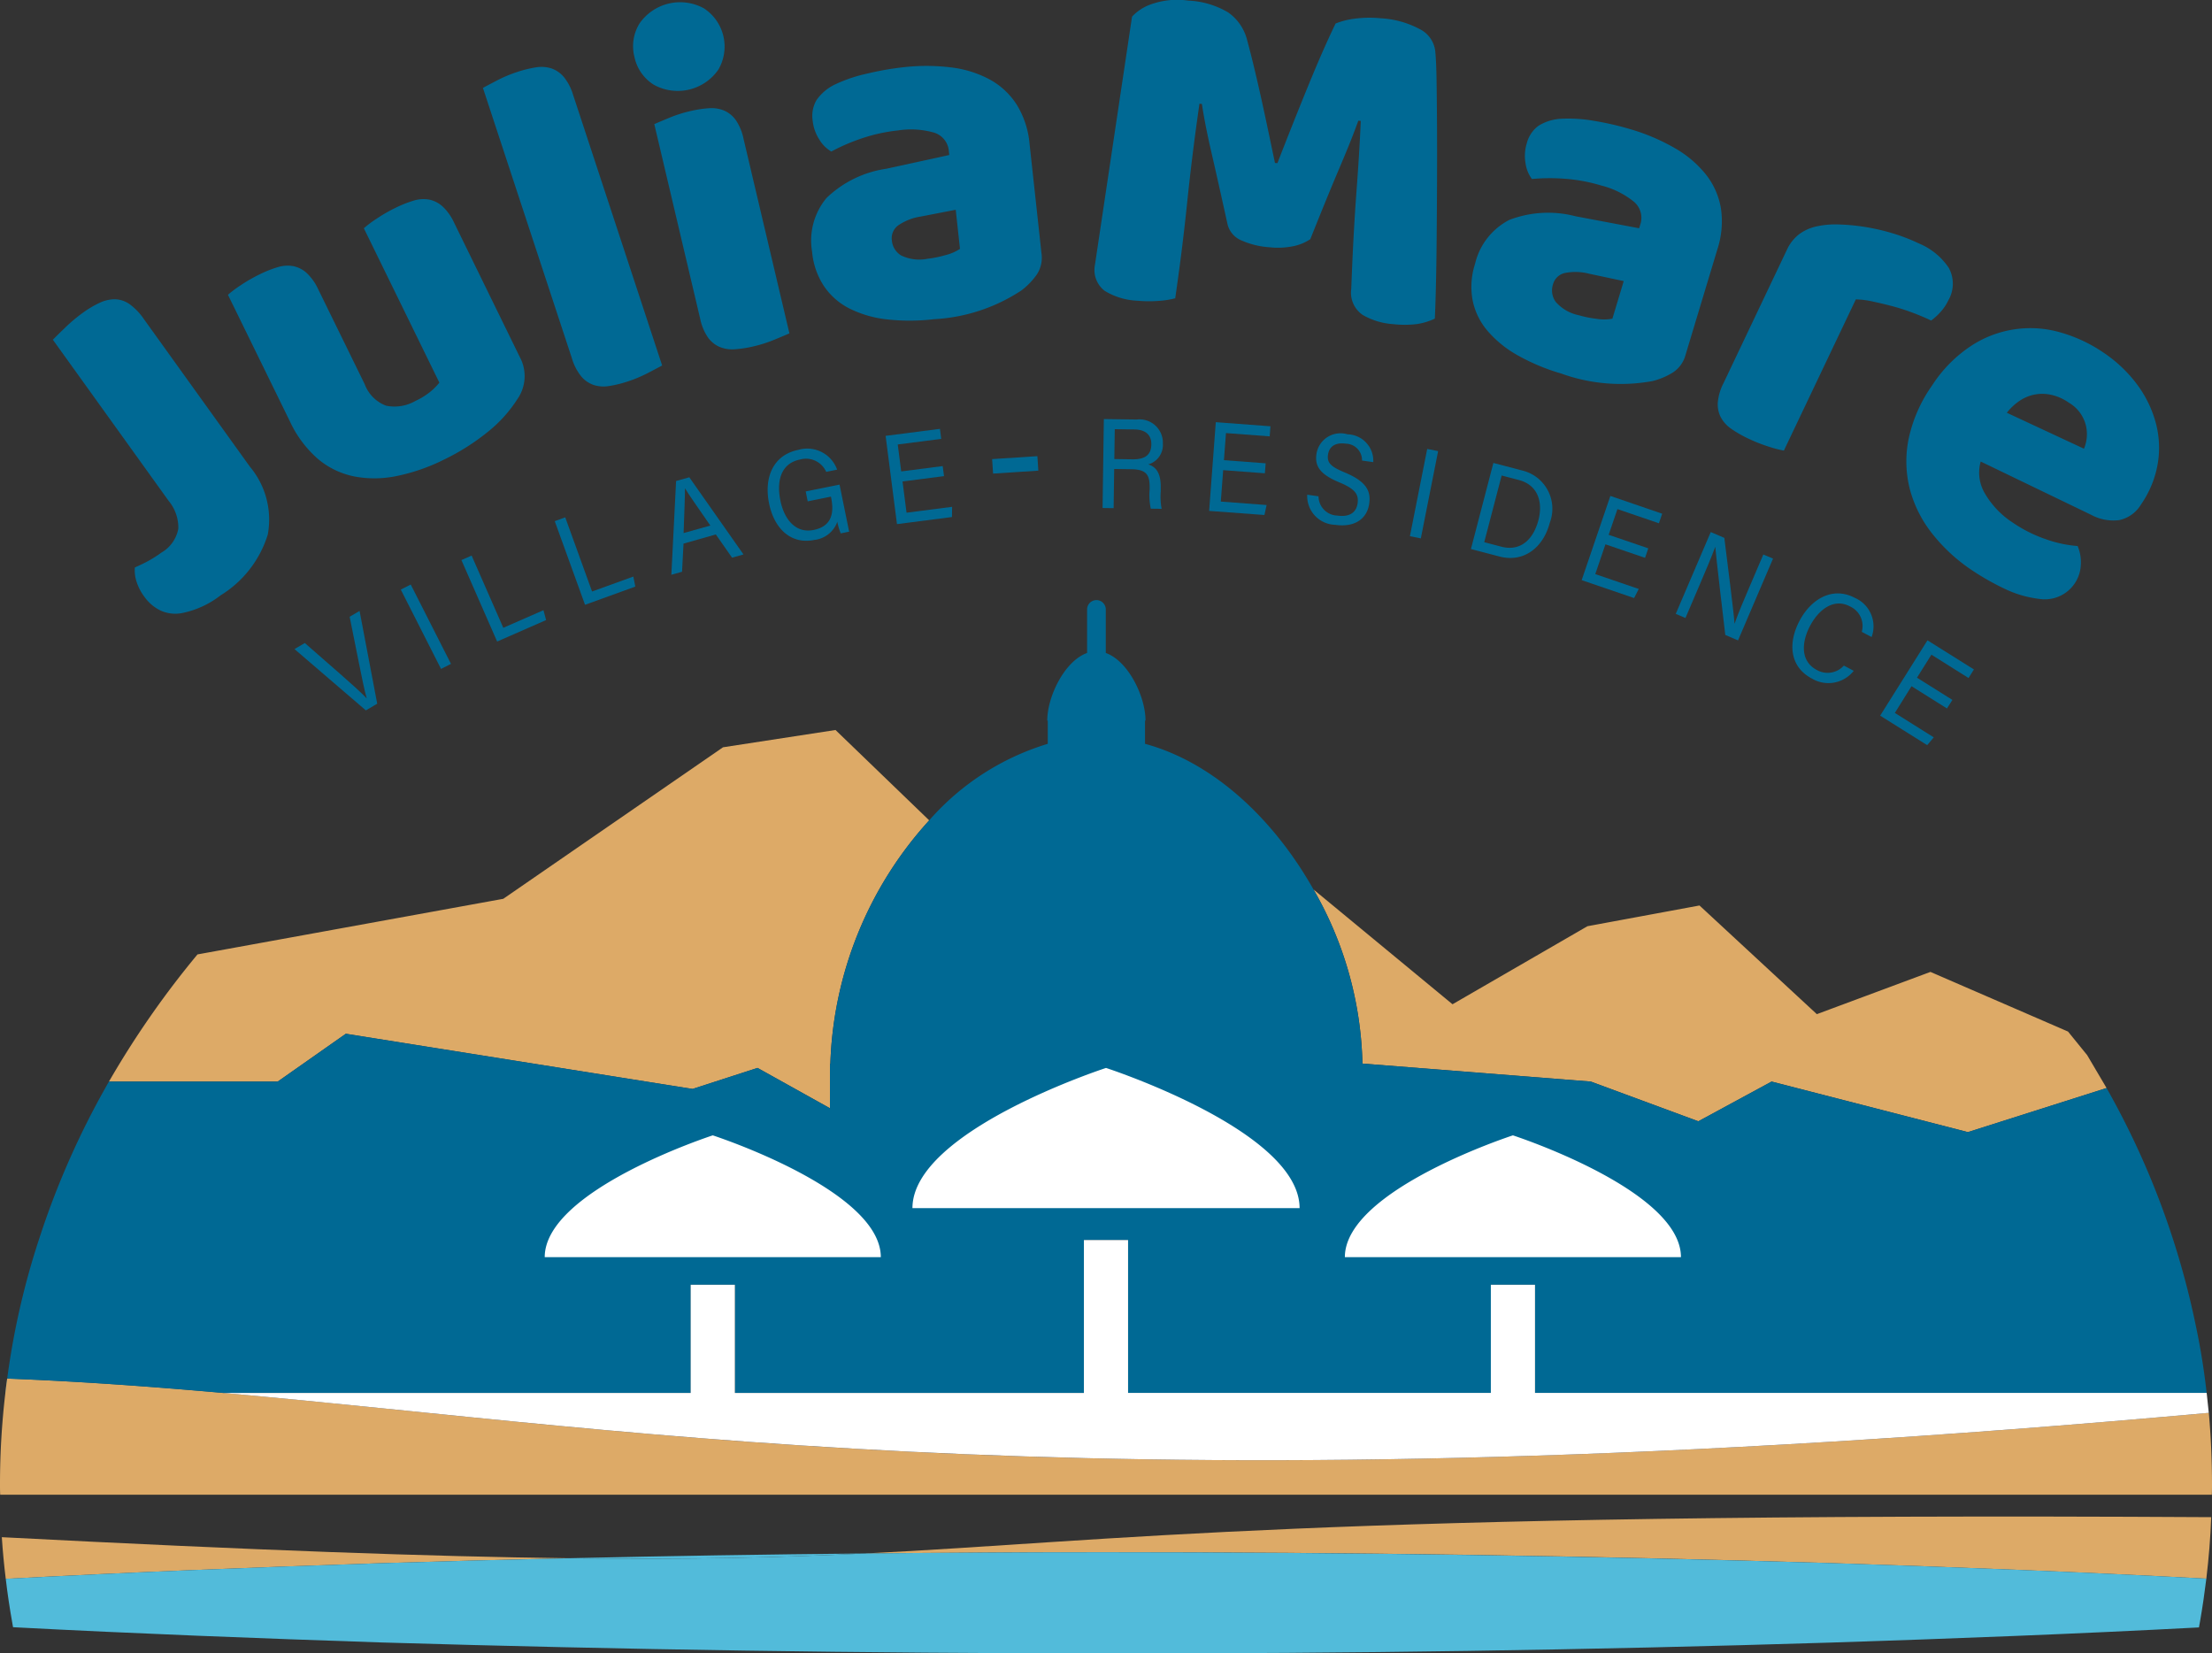 <svg id="Raggruppa_1" data-name="Raggruppa 1" xmlns="http://www.w3.org/2000/svg" width="161.904" height="121" viewBox="0 0 161.904 121">
  <rect x="0" y="0" width="161.904" height="121" fill="#333333" stroke="none"/>
  <g id="Raggruppa_1-2" data-name="Raggruppa 1" transform="translate(0 43.917)">
    <path id="Tracciato_1" data-name="Tracciato 1" d="M280.9,399.6H256.3c0-4.927,12.3-8.915,12.3-8.915S280.9,394.676,280.9,399.6Z" transform="translate(-216.435 -351.514)" fill="#ddaa67"/>
    <path id="Tracciato_2" data-name="Tracciato 2" d="M392.5,381.173H364.167c0-5.667,14.168-10.261,14.168-10.261S392.5,375.506,392.5,381.173Z" transform="translate(-297.383 -336.673)" fill="#ddaa67"/>
    <path id="Tracciato_3" data-name="Tracciato 3" d="M188.525,278.41a27.774,27.774,0,0,0-7.236,17.822l-.029.015v3.233l-5.3-2.952-4.757,1.539-25.376-4.039-4.986,3.5H128.488a66.588,66.588,0,0,1,6.481-9.307l22.38-4.069,16.084-11.09,8.234-1.265Z" transform="translate(-120.513 -262.289)" fill="#ddaa67"/>
    <path id="Tracciato_4" data-name="Tracciato 4" d="M515.6,399.6h-24.6c0-4.927,12.3-8.915,12.3-8.915S515.6,394.676,515.6,399.6Z" transform="translate(-392.571 -351.514)" fill="#ddaa67"/>
    <path id="Tracciato_5" data-name="Tracciato 5" d="M539.861,333.112l-10.15,3.226-14.367-3.7-5.363,2.907-7.872-2.907-16.713-1.317a26.644,26.644,0,0,0-3.581-12.74l10.173,8.4,9.877-5.712,8.2-1.517,8.589,7.953,8.316-3.092,10.069,4.365,1.4,1.724Z" transform="translate(-385.673 -297.401)" fill="#ddaa67"/>
    <path id="Tracciato_6" data-name="Tracciato 6" d="M280.9,399.6H256.3c0-4.927,12.3-8.915,12.3-8.915S280.9,394.676,280.9,399.6Z" transform="translate(-216.435 -351.514)" fill="#006994"/>
    <path id="Tracciato_7" data-name="Tracciato 7" d="M392.5,381.173H364.167c0-5.667,14.168-10.261,14.168-10.261S392.5,375.506,392.5,381.173Z" transform="translate(-297.383 -336.673)" fill="#006994"/>
    <path id="Tracciato_8" data-name="Tracciato 8" d="M515.6,399.6h-24.6c0-4.927,12.3-8.915,12.3-8.915S515.6,394.676,515.6,399.6Z" transform="translate(-392.571 -351.514)" fill="#006994"/>
    <path id="Tracciato_9" data-name="Tracciato 9" d="M114.026,463.073H98.1c.037-.355.081-.7.133-1.05C103.573,462.23,108.766,462.607,114.026,463.073Z" transform="translate(-97.706 -405.049)" fill="#006994"/>
    <path id="Tracciato_10" data-name="Tracciato 10" d="M258.43,469.754c0,.259,0,.518-.015.769H96.541c-.015-.251-.015-.51-.015-.769a57.023,57.023,0,0,1,.392-6.681c.037-.355.081-.7.133-1.05,5.341.207,10.535.584,15.8,1.05,31.465,2.775,65.179,8.708,145.347,1.458Q258.426,467.117,258.43,469.754Z" transform="translate(-96.526 -405.049)" fill="#ddaa67"/>
    <path id="Tracciato_11" data-name="Tracciato 11" d="M97.06,508.542c18.6.962,31.517,1.421,41.445,1.539q-6.825.155-13.65.363c-9.166.3-18.333.658-27.507,1.147C97.223,510.577,97.127,509.563,97.06,508.542Z" transform="translate(-96.927 -439.96)" fill="#ddaa67"/>
    <path id="Tracciato_12" data-name="Tracciato 12" d="M448.68,502.534c-.052,1.517-.177,3.011-.355,4.5-9.174-.488-18.348-.843-27.522-1.139q-26.5-.811-53.016-.792-8.834,0-17.675.089C368.528,504.288,382.8,502.149,448.68,502.534Z" transform="translate(-286.836 -435.417)" fill="#ddaa67"/>
    <path id="Tracciato_13" data-name="Tracciato 13" d="M392.5,381.173H364.167c0-5.667,14.168-10.261,14.168-10.261S392.5,375.506,392.5,381.173Z" transform="translate(-297.383 -336.673)" fill="#fff" stroke="#fff" stroke-miterlimit="10" stroke-width="0.546"/>
    <path id="Tracciato_14" data-name="Tracciato 14" d="M280.9,399.6H256.3c0-4.927,12.3-8.915,12.3-8.915S280.9,394.676,280.9,399.6Z" transform="translate(-216.435 -351.514)" fill="#fff" stroke="#fff" stroke-miterlimit="10" stroke-width="0.546"/>
    <path id="Tracciato_15" data-name="Tracciato 15" d="M515.6,399.6h-24.6c0-4.927,12.3-8.915,12.3-8.915S515.6,394.676,515.6,399.6Z" transform="translate(-392.571 -351.514)" fill="#fff" stroke="#fff" stroke-miterlimit="10" stroke-width="0.546"/>
    <path id="Tracciato_16" data-name="Tracciato 16" d="M280.9,399.6H256.3c0-4.927,12.3-8.915,12.3-8.915S280.9,394.676,280.9,399.6Z" transform="translate(-216.435 -351.514)" fill="none"/>
    <path id="Tracciato_17" data-name="Tracciato 17" d="M392.5,381.173H364.167c0-5.667,14.168-10.261,14.168-10.261S392.5,375.506,392.5,381.173Z" transform="translate(-297.383 -336.673)" fill="none"/>
    <path id="Tracciato_18" data-name="Tracciato 18" d="M210.457,291.722h49.161q-.277-2.508-.8-4.957a59.635,59.635,0,0,0-6.525-17.357l-10.15,3.226-14.367-3.7-5.364,2.908-7.872-2.908-16.713-1.317a26.645,26.645,0,0,0-3.581-12.74c-2.878-5.1-7.265-9.285-12.333-10.661v-1.7h.037c0-1.746-1.25-4.358-2.908-4.949v-3.185a.684.684,0,0,0-.684-.684h0a.684.684,0,0,0-.684.684v3.185c-1.657.592-2.915,3.2-2.915,4.949h.037v1.7a18.757,18.757,0,0,0-8.678,5.6,27.774,27.774,0,0,0-7.236,17.822l-.029.015v3.233l-5.3-2.952-4.757,1.539-25.376-4.039-4.986,3.5H106.082A60.582,60.582,0,0,0,101,280.358a56.517,56.517,0,0,0-2.367,10.313c5.341.207,10.535.584,15.8,1.051h34.232v-7.916h3.233v7.916h25.546V280.535h3.233v11.186h26.552v-7.916h3.233Zm-72.481-9.936c0-4.927,12.3-8.915,12.3-8.915s12.3,3.988,12.3,8.915Zm26.915-3.588c0-5.667,14.168-10.261,14.168-10.261s14.168,4.594,14.168,10.261Zm31.65,3.588c0-4.927,12.3-8.915,12.3-8.915s12.3,3.988,12.3,8.915Z" transform="translate(-98.106 -233.697)" fill="#006994"/>
    <path id="Tracciato_19" data-name="Tracciato 19" d="M188.525,278.41a27.774,27.774,0,0,0-7.236,17.822l-.029.015v3.233l-5.3-2.952-4.757,1.539-25.376-4.039-4.986,3.5H128.488a66.588,66.588,0,0,1,6.481-9.307l22.38-4.069,16.084-11.09,8.234-1.265Z" transform="translate(-120.513 -262.289)" fill="none"/>
    <path id="Tracciato_20" data-name="Tracciato 20" d="M515.6,399.6h-24.6c0-4.927,12.3-8.915,12.3-8.915S515.6,394.676,515.6,399.6Z" transform="translate(-392.571 -351.514)" fill="none"/>
    <path id="Tracciato_21" data-name="Tracciato 21" d="M539.861,333.112l-10.15,3.226-14.367-3.7-5.363,2.907-7.872-2.907-16.713-1.317a26.644,26.644,0,0,0-3.581-12.74l10.173,8.4,9.877-5.712,8.2-1.517,8.589,7.953,8.316-3.092,10.069,4.365,1.4,1.724C538.936,331.492,539.41,332.3,539.861,333.112Z" transform="translate(-385.673 -297.401)" fill="none"/>
    <path id="Tracciato_22" data-name="Tracciato 22" d="M307.279,434.048c-80.168,7.25-113.882,1.317-145.347-1.457h34.232v-7.916H199.4v7.916h25.546V421.4h3.233V432.59h26.552v-7.916h3.233v7.916h49.162C307.182,433.071,307.234,433.559,307.279,434.048Z" transform="translate(-145.611 -374.566)" fill="#fff"/>
    <path id="Tracciato_23" data-name="Tracciato 23" d="M258.43,469.754c0,.259,0,.518-.015.769,0,.547-.015,1.1-.044,1.642-.052,1.517-.177,3.011-.355,4.5-9.174-.488-18.348-.843-27.522-1.139q-26.5-.81-53.016-.792-8.834,0-17.675.089c-6.1.3-12.636.459-21.647.348H138.1q-6.825.156-13.65.363c-9.166.3-18.333.659-27.507,1.147-.126-1.014-.222-2.027-.288-3.048s-.111-2.064-.118-3.107c-.015-.251-.015-.51-.015-.769a57.023,57.023,0,0,1,.392-6.681c.037-.355.081-.7.133-1.05,5.341.207,10.535.584,15.8,1.05,31.465,2.775,65.179,8.708,145.347,1.458Q258.426,467.117,258.43,469.754Z" transform="translate(-96.526 -405.049)" fill="none"/>
    <path id="Tracciato_24" data-name="Tracciato 24" d="M259.284,514.891c-.126,1.029-.274,2.05-.451,3.071-.029.162-.059.325-.089.5-8.989.474-17.985.821-26.982,1.11q-26.5.821-53.016.791-26.512-.011-53.023-.8c-8.989-.3-17.978-.644-26.974-1.117-.022-.1-.037-.2-.052-.3-.192-1.073-.355-2.153-.481-3.24,9.174-.488,18.34-.851,27.507-1.147q6.825-.211,13.65-.362h.052c9.011.111,15.551-.052,21.647-.348q8.845-.089,17.675-.089,26.512,0,53.016.792C240.936,514.048,250.11,514.4,259.284,514.891Z" transform="translate(-97.794 -443.276)" fill="#52bbda"/>
    <path id="Tracciato_25" data-name="Tracciato 25" d="M285.008,513.316c-6.1.3-12.636.459-21.647.348Q274.181,513.419,285.008,513.316Z" transform="translate(-221.731 -443.543)" fill="#52bbda"/>
  </g>
  <g id="Raggruppa_4" data-name="Raggruppa 4" transform="translate(3.87 0)">
    <g id="Raggruppa_2" data-name="Raggruppa 2">
      <path id="Tracciato_26" data-name="Tracciato 26" d="M112.037,148.432q.279-.289.907-.894a11.482,11.482,0,0,1,1.27-1.067,7.493,7.493,0,0,1,1.256-.747,2.594,2.594,0,0,1,1.123-.254,1.943,1.943,0,0,1,1.05.352,4.382,4.382,0,0,1,1.056,1.1l7.758,10.8a6.026,6.026,0,0,1,1.31,4.967,7.983,7.983,0,0,1-3.446,4.444,6.786,6.786,0,0,1-2.788,1.294,2.6,2.6,0,0,1-1.607-.173,3.138,3.138,0,0,1-1.208-1.035,3.646,3.646,0,0,1-.573-1.137,2.66,2.66,0,0,1-.109-.984q.638-.281,1.064-.521a9.669,9.669,0,0,0,.893-.575,2.547,2.547,0,0,0,1.226-1.744,3.064,3.064,0,0,0-.709-2.035Z" transform="translate(-112.037 -123.568)" fill="#006994"/>
      <path id="Tracciato_27" data-name="Tracciato 27" d="M163.39,123.11a8.273,8.273,0,0,1,.922-.691,11.6,11.6,0,0,1,1.389-.8,8.468,8.468,0,0,1,1.323-.527,2.42,2.42,0,0,1,1.142-.079,2.08,2.08,0,0,1,.984.5,3.819,3.819,0,0,1,.85,1.2l3.4,6.941a2.668,2.668,0,0,0,1.57,1.573,3.074,3.074,0,0,0,2.149-.351,5.189,5.189,0,0,0,1.147-.722,4.6,4.6,0,0,0,.6-.614l-5.529-11.3a8.314,8.314,0,0,1,.923-.691,11.519,11.519,0,0,1,1.389-.8,8.477,8.477,0,0,1,1.323-.527,2.425,2.425,0,0,1,1.142-.079,2.081,2.081,0,0,1,.984.5,3.82,3.82,0,0,1,.85,1.2l4.8,9.815a2.936,2.936,0,0,1-.171,3.085,9.884,9.884,0,0,1-2.167,2.4,16.445,16.445,0,0,1-3.224,2.038,14.006,14.006,0,0,1-3.4,1.184,7.979,7.979,0,0,1-3.119.046A5.94,5.94,0,0,1,170,135.143a8.237,8.237,0,0,1-2.09-2.8Z" transform="translate(-150.576 -101.536)" fill="#006994"/>
      <path id="Tracciato_28" data-name="Tracciato 28" d="M251.3,99.167q-.354.192-1.048.553a9.792,9.792,0,0,1-1.446.608,8.452,8.452,0,0,1-1.382.341,2.415,2.415,0,0,1-1.142-.078,2.068,2.068,0,0,1-.907-.629,3.8,3.8,0,0,1-.677-1.31l-6.516-19.8q.353-.191,1.048-.553a9.722,9.722,0,0,1,1.446-.608,8.459,8.459,0,0,1,1.382-.341,2.421,2.421,0,0,1,1.142.078,2.081,2.081,0,0,1,.907.629,3.822,3.822,0,0,1,.677,1.31Z" transform="translate(-206.705 -72.419)" fill="#006994"/>
      <path id="Tracciato_29" data-name="Tracciato 29" d="M282.337,62.311a3.16,3.16,0,0,1,.364-2.449,3.616,3.616,0,0,1,4.723-1.114,3.345,3.345,0,0,1,1.056,4.478,3.617,3.617,0,0,1-4.723,1.114A3.158,3.158,0,0,1,282.337,62.311Zm11.341,20.222q-.369.161-1.092.46a9.758,9.758,0,0,1-1.493.481,8.422,8.422,0,0,1-1.407.221,2.419,2.419,0,0,1-1.131-.176,2.075,2.075,0,0,1-.849-.7,3.8,3.8,0,0,1-.561-1.363l-3.357-14.238q.368-.16,1.092-.46a9.732,9.732,0,0,1,1.493-.481,8.484,8.484,0,0,1,1.406-.221,2.422,2.422,0,0,1,1.131.176,2.081,2.081,0,0,1,.85.7,3.826,3.826,0,0,1,.561,1.363Z" transform="translate(-239.768 -58.135)" fill="#006994"/>
      <path id="Tracciato_30" data-name="Tracciato 30" d="M341.24,77.131a14.766,14.766,0,0,1,3.562.01,7.934,7.934,0,0,1,2.846.9,5.433,5.433,0,0,1,1.955,1.849,6.56,6.56,0,0,1,.924,2.846l.871,8a2.232,2.232,0,0,1-.353,1.575,5.215,5.215,0,0,1-1.122,1.153,12.847,12.847,0,0,1-6.388,2.1,15.033,15.033,0,0,1-3.451.014,8.124,8.124,0,0,1-2.725-.788,4.942,4.942,0,0,1-1.878-1.64,5.423,5.423,0,0,1-.87-2.509,4.867,4.867,0,0,1,1.053-3.947,7.949,7.949,0,0,1,4.359-2.137l4.626-1.009-.027-.25a1.541,1.541,0,0,0-1.072-1.384,6.168,6.168,0,0,0-2.675-.161,12.222,12.222,0,0,0-2.613.573,14.175,14.175,0,0,0-2.245.967,2.487,2.487,0,0,1-.893-.9,3.124,3.124,0,0,1-.471-1.341,2.3,2.3,0,0,1,.285-1.531,3.48,3.48,0,0,1,1.273-1.1A10.816,10.816,0,0,1,338.6,77.6,21.345,21.345,0,0,1,341.24,77.131Zm1.813,14.012a8.032,8.032,0,0,0,1.327-.271,3.28,3.28,0,0,0,1.053-.458l-.311-2.858-2.549.494a3.986,3.986,0,0,0-1.6.608,1.161,1.161,0,0,0-.526,1.142,1.429,1.429,0,0,0,.68,1.1A3.048,3.048,0,0,0,343.054,91.142Z" transform="translate(-279.039 -72.204)" fill="#006994"/>
      <path id="Tracciato_31" data-name="Tracciato 31" d="M433.416,75.2a3.463,3.463,0,0,1-1.257.516,5.644,5.644,0,0,1-1.721.077,6.04,6.04,0,0,1-2.1-.518,1.719,1.719,0,0,1-.99-1.21q-.714-3.241-1.178-5.252t-.689-3.51l-.179-.016q-.3,2.1-.514,3.833t-.382,3.376q-.17,1.645-.377,3.322t-.5,3.708a6.423,6.423,0,0,1-1.245.192,9.157,9.157,0,0,1-1.515-.013,5,5,0,0,1-2.406-.726,1.926,1.926,0,0,1-.709-1.906l2.714-18.159a3.443,3.443,0,0,1,1.345-.887,5.688,5.688,0,0,1,2.77-.287,6.245,6.245,0,0,1,2.917.863,3.511,3.511,0,0,1,1.4,2.06q.243.889.517,2.033t.542,2.36q.267,1.216.518,2.412t.452,2.153l.179.016q1.135-2.928,2.252-5.659t2.007-4.562a5.772,5.772,0,0,1,1.423-.357,8.312,8.312,0,0,1,1.9-.024,6.822,6.822,0,0,1,2.816.782,2.068,2.068,0,0,1,1.152,1.6q.077.73.1,2.229t.033,3.378q.008,1.878,0,3.97t-.026,4.022q-.015,1.93-.053,3.533t-.082,2.465a4.7,4.7,0,0,1-1.319.4,7.416,7.416,0,0,1-1.715.005,5.115,5.115,0,0,1-2.248-.676,1.973,1.973,0,0,1-.834-1.917q.143-3.92.376-7.04t.319-5.241l-.179-.016q-.487,1.363-1.36,3.412T433.416,75.2Z" transform="translate(-341.38 -57.696)" fill="#006994"/>
      <path id="Tracciato_32" data-name="Tracciato 32" d="M539.753,93.253a14.771,14.771,0,0,1,3.275,1.4,7.933,7.933,0,0,1,2.268,1.941,5.44,5.44,0,0,1,1.078,2.465,6.56,6.56,0,0,1-.261,2.981l-2.324,7.708a2.229,2.229,0,0,1-.94,1.312,5.2,5.2,0,0,1-1.483.623,12.848,12.848,0,0,1-6.7-.556,15.029,15.029,0,0,1-3.182-1.335,8.121,8.121,0,0,1-2.2-1.79,4.937,4.937,0,0,1-1.088-2.243,5.426,5.426,0,0,1,.179-2.649,4.866,4.866,0,0,1,2.511-3.222,7.948,7.948,0,0,1,4.848-.265l4.653.877.073-.241a1.541,1.541,0,0,0-.447-1.693,6.17,6.17,0,0,0-2.4-1.193,12.216,12.216,0,0,0-2.63-.492,14.178,14.178,0,0,0-2.444.014,2.478,2.478,0,0,1-.471-1.175,3.12,3.12,0,0,1,.089-1.418,2.305,2.305,0,0,1,.861-1.3,3.482,3.482,0,0,1,1.6-.513,10.825,10.825,0,0,1,2.523.16A21.418,21.418,0,0,1,539.753,93.253Zm-3.8,13.608a8.036,8.036,0,0,0,1.327.268,3.293,3.293,0,0,0,1.148-.01l.83-2.753-2.54-.54a3.992,3.992,0,0,0-1.707-.064,1.162,1.162,0,0,0-.931.846,1.429,1.429,0,0,0,.2,1.279A3.044,3.044,0,0,0,535.951,106.86Z" transform="translate(-424.282 -83.795)" fill="#006994"/>
      <path id="Tracciato_33" data-name="Tracciato 33" d="M605.228,140.07a8.413,8.413,0,0,1-1.115-.291,11.522,11.522,0,0,1-1.491-.59,8.43,8.43,0,0,1-1.236-.707,2.419,2.419,0,0,1-.772-.845,2.071,2.071,0,0,1-.222-1.081,3.8,3.8,0,0,1,.414-1.415l4.63-9.738a3.062,3.062,0,0,1,.886-1.151,3.326,3.326,0,0,1,1.25-.579,6.353,6.353,0,0,1,1.645-.153,14.709,14.709,0,0,1,1.925.179,15.4,15.4,0,0,1,2.01.458,13.584,13.584,0,0,1,1.953.749,4.9,4.9,0,0,1,2.182,1.773,2.412,2.412,0,0,1-.025,2.4,3.465,3.465,0,0,1-.554.831,4.525,4.525,0,0,1-.7.641q-.682-.324-1.427-.6t-1.488-.469q-.744-.194-1.414-.334a6.214,6.214,0,0,0-1.184-.145Z" transform="translate(-478.53 -107.093)" fill="#006994"/>
      <path id="Tracciato_34" data-name="Tracciato 34" d="M660.49,171.647a12.594,12.594,0,0,1-2.918-2.707,8.907,8.907,0,0,1-1.612-3.252,8.236,8.236,0,0,1-.072-3.659,10.581,10.581,0,0,1,1.73-3.91,9.831,9.831,0,0,1,2.937-2.936,7.9,7.9,0,0,1,6.544-.889,10.728,10.728,0,0,1,3.026,1.432,9.99,9.99,0,0,1,2.542,2.429A8.354,8.354,0,0,1,674,160.98a7.044,7.044,0,0,1,.1,2.982,7.389,7.389,0,0,1-1.2,2.879,2.454,2.454,0,0,1-1.617,1.16,3.416,3.416,0,0,1-2.04-.39l-8.085-3.9a2.984,2.984,0,0,0,.334,2.381,6.347,6.347,0,0,0,1.983,2.069,10.037,10.037,0,0,0,2.514,1.257,8.856,8.856,0,0,0,2.263.477,3.022,3.022,0,0,1,.235,1.378,2.639,2.639,0,0,1-3.047,2.491,8,8,0,0,1-2.6-.775A18.2,18.2,0,0,1,660.49,171.647Zm7.125-12.238a3.562,3.562,0,0,0-1.395-.6,3,3,0,0,0-1.261.032,3.047,3.047,0,0,0-1.057.5,4.115,4.115,0,0,0-.831.8l5.645,2.631a2.727,2.727,0,0,0,.156-1.634A2.65,2.65,0,0,0,667.615,159.408Z" transform="translate(-520.054 -129.934)" fill="#006994"/>
    </g>
    <g id="Raggruppa_3" data-name="Raggruppa 3" transform="translate(17.685 30.669)">
      <path id="Tracciato_35" data-name="Tracciato 35" d="M188.133,244.162l-5.224-4.487.756-.443,2.576,2.253c.756.665,1.516,1.335,1.934,1.78l.015-.009c-.158-.526-.364-1.57-.562-2.547l-.682-3.4.727-.426,1.291,6.789Z" transform="translate(-182.909 -222.841)" fill="#006994"/>
      <path id="Tracciato_36" data-name="Tracciato 36" d="M214.815,229.134l2.946,5.807-.728.369-2.946-5.807Z" transform="translate(-206.307 -217.024)" fill="#006994"/>
      <path id="Tracciato_37" data-name="Tracciato 37" d="M231.873,220.969l.747-.328,2.318,5.286,2.94-1.289.193.723-3.584,1.571Z" transform="translate(-219.655 -210.65)" fill="#006994"/>
      <path id="Tracciato_38" data-name="Tracciato 38" d="M259.248,209.706l.768-.278,1.963,5.427L265,213.762l.145.734-3.68,1.332Z" transform="translate(-240.199 -202.235)" fill="#006994"/>
      <path id="Tracciato_39" data-name="Tracciato 39" d="M294.341,202.532l-.108,2.06-.782.22.346-6.862.967-.273,3.966,5.648-.837.236-1.187-1.7Zm1.963-1.321c-1.029-1.488-1.586-2.276-1.848-2.718l-.009,0c0,.573-.044,1.73-.1,3.267Z" transform="translate(-265.867 -193.417)" fill="#006994"/>
      <path id="Tracciato_40" data-name="Tracciato 40" d="M327.661,195.428l-.614.124a4.039,4.039,0,0,1-.252-.85,2.016,2.016,0,0,1-1.68,1.331c-1.74.353-2.947-.856-3.315-2.672-.388-1.91.311-3.548,2.131-3.917a2.324,2.324,0,0,1,2.85,1.445l-.8.162a1.614,1.614,0,0,0-1.925-.9c-1.4.284-1.716,1.579-1.428,3,.267,1.315,1.076,2.427,2.439,2.151s1.494-1.294,1.275-2.371l-.014-.067-1.7.345-.147-.725,2.478-.5Z" transform="translate(-287.064 -187.187)" fill="#006994"/>
      <path id="Tracciato_41" data-name="Tracciato 41" d="M360.579,186.934l-3.037.391.294,2.285,3.335-.429-.01.747-4.025.518-.832-6.459,3.976-.513.094.734-3.182.41.254,1.972,3.037-.391Z" transform="translate(-313.038 -182.758)" fill="#006994"/>
      <path id="Tracciato_42" data-name="Tracciato 42" d="M390.854,191.485l.069,1.06-3.313.215-.069-1.06Z" transform="translate(-336.479 -188.77)" fill="#006994"/>
      <path id="Tracciato_43" data-name="Tracciato 43" d="M420.791,184.256l-.041,2.867-.809-.011.093-6.509,2.406.034a1.709,1.709,0,0,1,1.914,1.769,1.479,1.479,0,0,1-1.071,1.516c.5.15.932.552.916,1.682l0,.279a4.874,4.874,0,0,0,.065,1.29l-.794-.011a4.714,4.714,0,0,1-.084-1.4l0-.139c.013-.927-.229-1.333-1.333-1.349Zm.01-.726,1.339.019c.941.013,1.36-.355,1.37-1.086.01-.692-.411-1.09-1.247-1.1l-1.43-.02Z" transform="translate(-360.795 -180.603)" fill="#006994"/>
      <path id="Tracciato_44" data-name="Tracciato 44" d="M455.277,185.237l-3.052-.229-.173,2.3,3.353.252-.161.73-4.046-.3.487-6.493,4,.3-.055.738-3.2-.24-.149,1.983,3.053.229Z" transform="translate(-384.252 -181.269)" fill="#006994"/>
      <path id="Tracciato_45" data-name="Tracciato 45" d="M480.806,189.5a1.421,1.421,0,0,0,1.379,1.411c.951.136,1.395-.282,1.481-.891.092-.647-.156-1.051-1.334-1.538-1.384-.574-1.808-1.165-1.679-2.071a1.782,1.782,0,0,1,2.276-1.448A1.934,1.934,0,0,1,484.813,187l-.823-.117a1.207,1.207,0,0,0-1.189-1.235c-.742-.106-1.209.188-1.3.8s.224.893,1.253,1.319c1.675.7,1.879,1.454,1.761,2.282-.148,1.04-.993,1.75-2.484,1.538a2.107,2.107,0,0,1-2.052-2.205Z" transform="translate(-405.854 -183.847)" fill="#006994"/>
      <path id="Tracciato_46" data-name="Tracciato 46" d="M512.153,189.521l-1.266,6.387-.8-.159,1.266-6.387Z" transform="translate(-428.446 -187.176)" fill="#006994"/>
      <path id="Tracciato_47" data-name="Tracciato 47" d="M529.629,193.475l2.128.557a2.878,2.878,0,0,1,2,3.82c-.487,1.863-1.943,2.925-3.672,2.473l-2.1-.55Zm-.67,5.8,1.25.327c1.4.367,2.345-.52,2.718-1.946.325-1.244.017-2.553-1.44-2.934l-1.253-.328Z" transform="translate(-441.878 -190.263)" fill="#006994"/>
      <path id="Tracciato_48" data-name="Tracciato 48" d="M565.117,207.683l-2.9-.989-.744,2.18,3.182,1.087-.339.666-3.839-1.312,2.1-6.162,3.793,1.3-.239.7-3.036-1.037-.642,1.882,2.9.99Z" transform="translate(-466.264 -197.527)" fill="#006994"/>
      <path id="Tracciato_49" data-name="Tracciato 49" d="M588.067,219.733l2.562-5.987.994.425c.213,1.747.7,5.48.744,6.267l.011,0c.274-.792.683-1.734,1.1-2.712l1-2.338.71.3-2.562,5.987-.933-.4c-.192-1.62-.663-5.611-.731-6.434l-.011,0c-.251.7-.685,1.714-1.147,2.795l-1.026,2.4Z" transform="translate(-486.968 -205.476)" fill="#006994"/>
      <path id="Tracciato_50" data-name="Tracciato 50" d="M626.766,237.406a2.361,2.361,0,0,1-3.065.564c-1.629-.858-1.762-2.6-.9-4.227.824-1.565,2.392-2.547,4.047-1.676a2.27,2.27,0,0,1,1.227,2.866l-.722-.38a1.57,1.57,0,0,0-.87-1.864c-1.2-.633-2.3.264-2.914,1.429-.6,1.131-.756,2.568.5,3.23a1.6,1.6,0,0,0,1.975-.325Z" transform="translate(-512.64 -218.981)" fill="#006994"/>
      <path id="Tracciato_51" data-name="Tracciato 51" d="M652.913,250.473l-2.593-1.628L649.1,250.8l2.848,1.788-.482.57L648.024,251l3.463-5.513,3.4,2.132-.394.626-2.717-1.707-1.057,1.683,2.593,1.628Z" transform="translate(-531.964 -229.294)" fill="#006994"/>
    </g>
  </g>
</svg>
